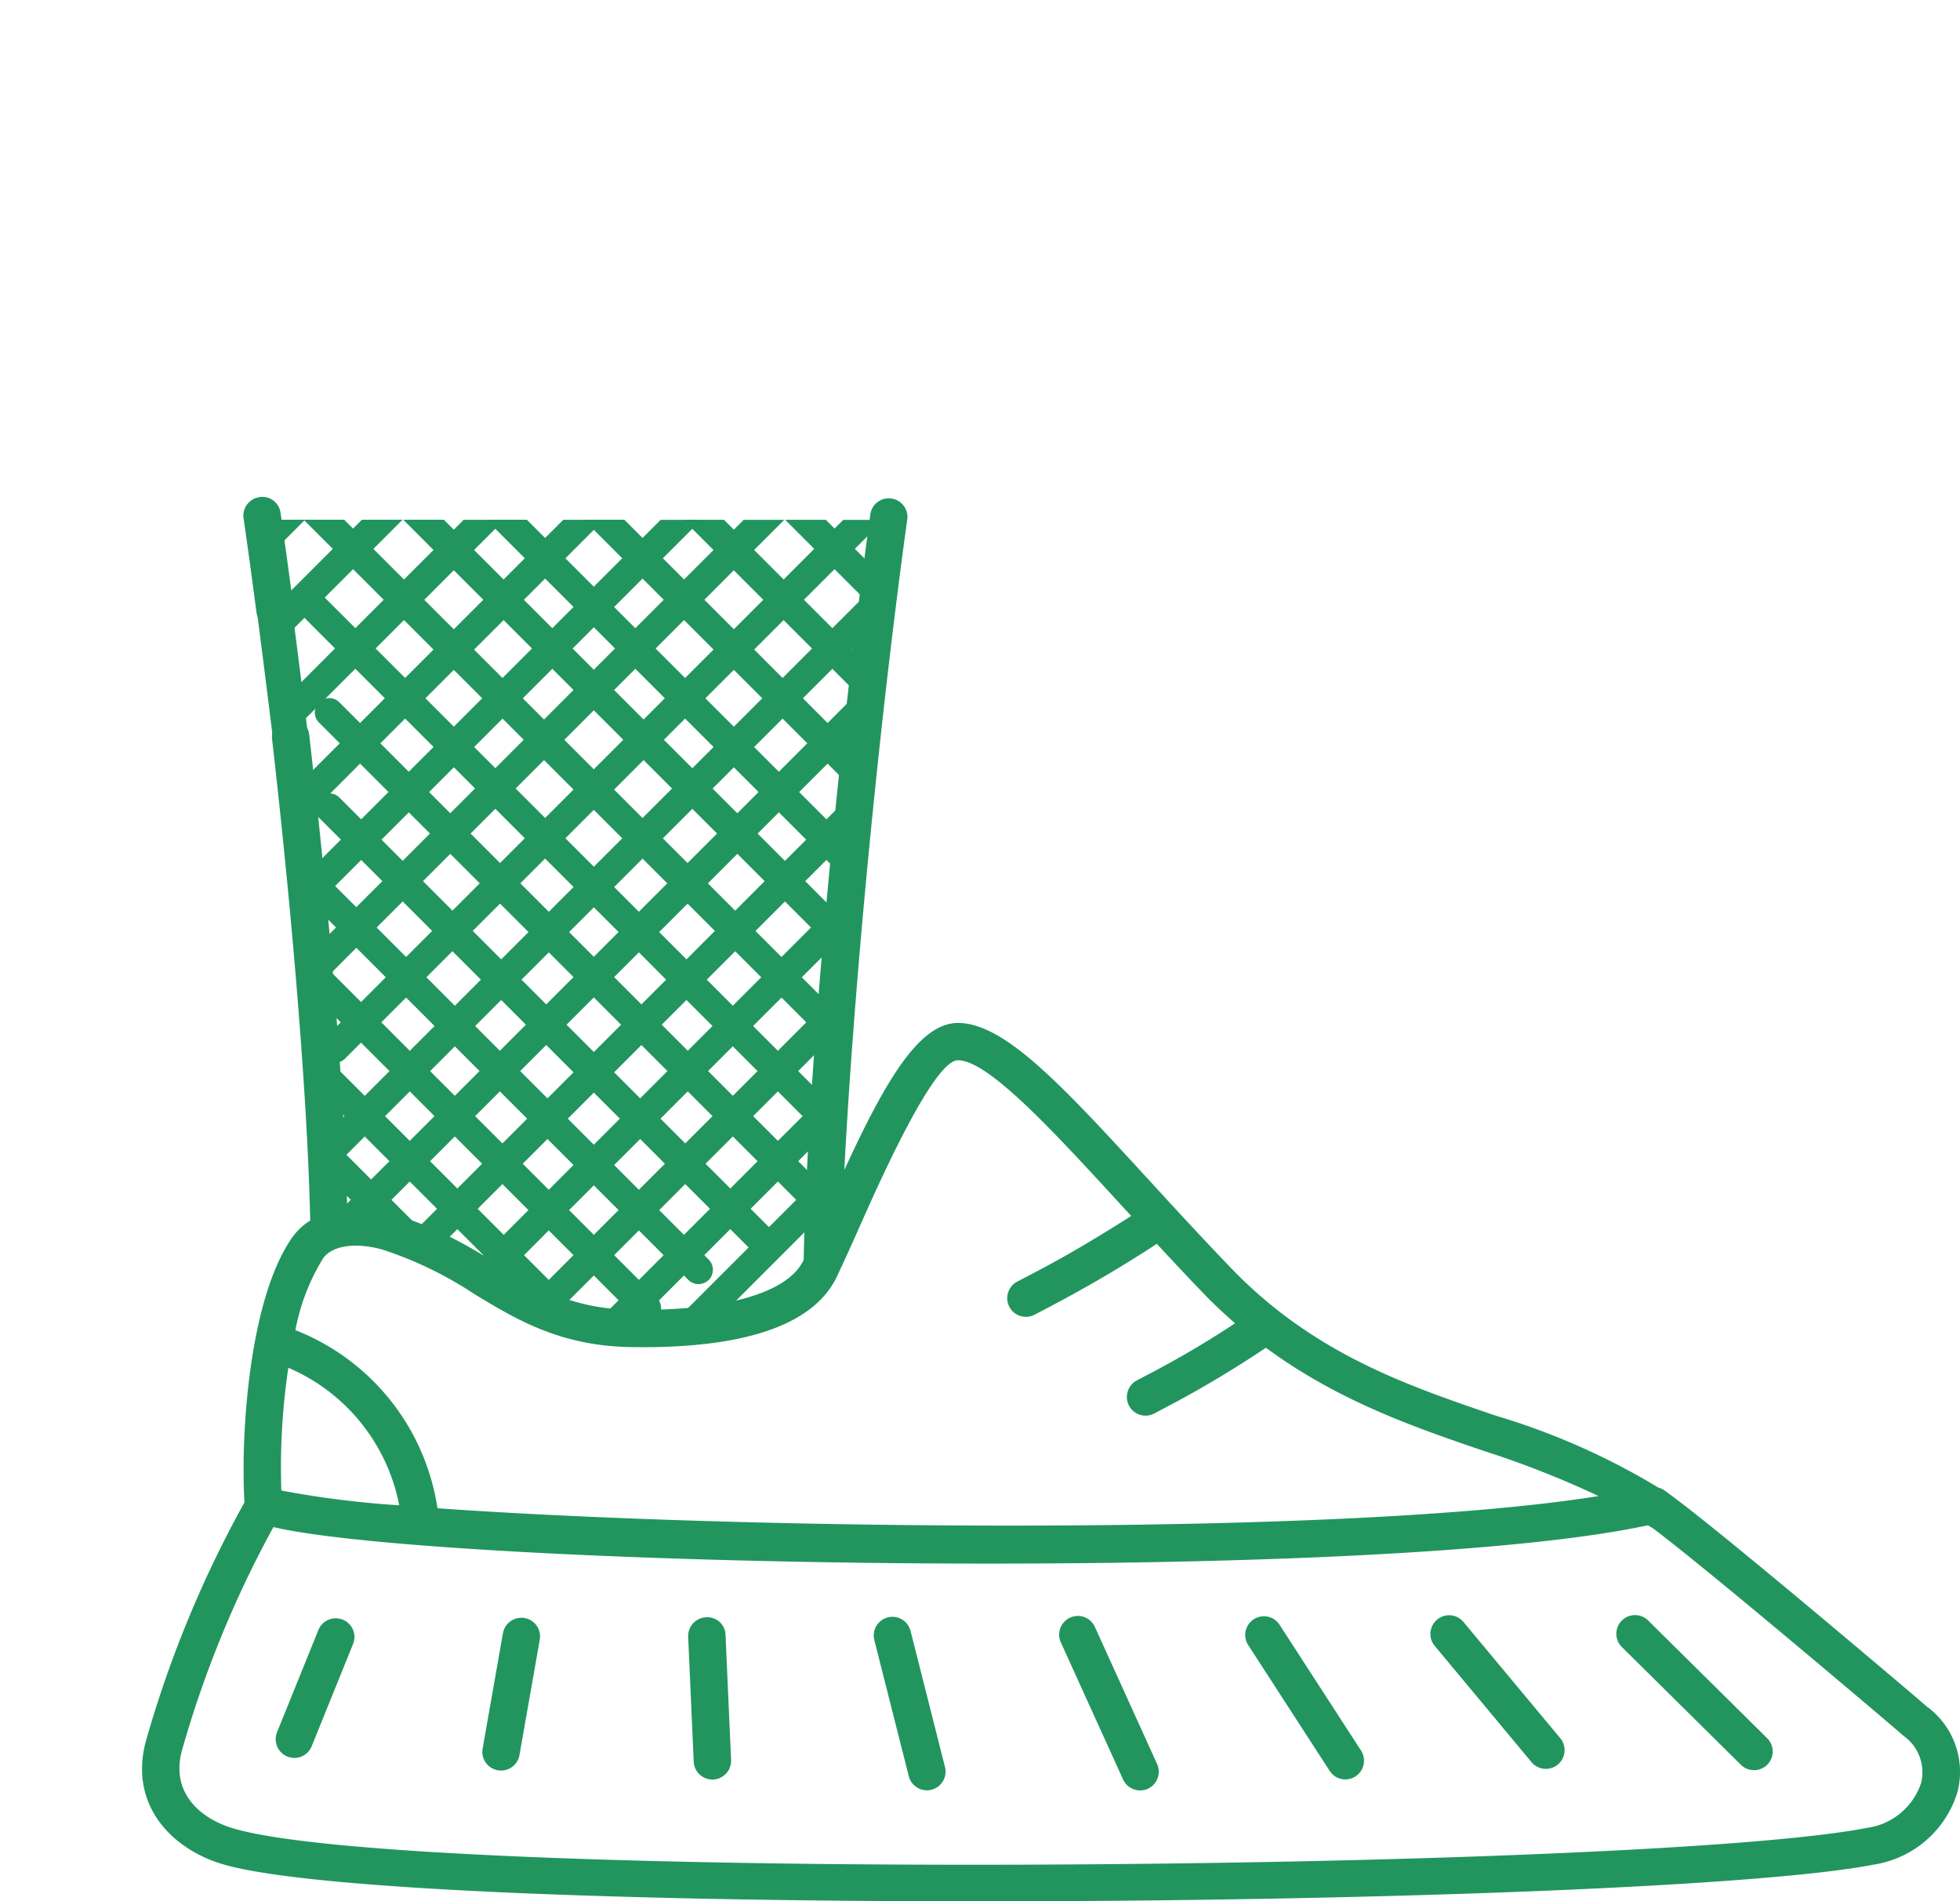 <svg xmlns="http://www.w3.org/2000/svg" xmlns:xlink="http://www.w3.org/1999/xlink" width="106.227" height="103.061" viewBox="0 0 106.227 103.061">
  <defs>
    <clipPath id="clip-path">
      <rect id="Rectangle_119" data-name="Rectangle 119" width="106.227" height="103.061" fill="#22955f"/>
    </clipPath>
    <clipPath id="clip-path-2">
      <path id="Tracé_342" data-name="Tracé 342" d="M15.074,61.938s6.6.654,9.884,3.174S41.505,67.5,41.963,64.032,45.376,23.21,45.376,23.21L11.8,23.2Z" transform="translate(-11.799 -23.204)" fill="#22955f"/>
    </clipPath>
    <clipPath id="clip-path-3">
      <path id="Tracé_358" data-name="Tracé 358" d="M11.8,23.2l3.275,38.734A17.5,17.5,0,0,1,25.64,65.929c.721.458,14.066,3.729,16.1-2.29.486-5.172,4-40.435,4-40.435Z" transform="translate(-11.799 -23.204)" fill="#22955f"/>
    </clipPath>
  </defs>
  <g id="Groupe_597" data-name="Groupe 597" transform="translate(0 0)">
    <g id="Groupe_590" data-name="Groupe 590" transform="translate(0 0)">
      <g id="Groupe_589" data-name="Groupe 589" clip-path="url(#clip-path)">
        <path id="Tracé_317" data-name="Tracé 317" d="M12.574,29.3a.9.9,0,0,0,.129-.008,1.011,1.011,0,0,0,.875-1.133c-.223-1.73-.458-3.439-.7-5.106a.987.987,0,0,0-1.147-.857,1.013,1.013,0,0,0-.857,1.147c.24,1.656.47,3.354.695,5.073a1.011,1.011,0,0,0,1,.884" transform="translate(2.327 4.751)" fill="#22955f"/>
        <path id="Tracé_318" data-name="Tracé 318" d="M103.146,87.81l-1.1-.941c-3.035-2.572-9.813-8.291-12.5-10.322,0,0-.007-.011-.013-.016-.022-.016-.045-.027-.066-.042-.256-.192-.523-.395-.688-.505a.99.99,0,0,0-.249-.1,37.92,37.92,0,0,0-8.813-3.9c-4.87-1.659-9.9-3.375-14.36-8.009-1.564-1.627-3.04-3.232-4.415-4.733-4.722-5.147-7.845-8.547-10.381-8.547-2.114,0-3.961,3.2-6.156,7.965.5-9.761,1.859-24.037,3.417-35.318a1.012,1.012,0,0,0-2-.279c-1.887,13.662-3.435,30.986-3.622,40.47l-.028.057c-.854,1.753-4.279,2.719-9.252,2.653-3.323-.045-5.272-1.226-7.527-2.592a22.312,22.312,0,0,0-5.376-2.59,7.134,7.134,0,0,0-2.553-.287c-.168-6.257-.923-15.73-2.062-25.7a1,1,0,0,0-1.123-.891,1.017,1.017,0,0,0-.891,1.123c1.168,10.217,1.935,19.92,2.068,26.1a3.372,3.372,0,0,0-.941.869c-2.329,3.239-2.846,10.544-2.623,14.409a60.934,60.934,0,0,0-5.332,12.9c-.957,3.482,1.379,5.874,4.12,6.7,4.681,1.408,22.405,2.023,41.025,2.023,20.53,0,42.147-.747,48.541-2a5.636,5.636,0,0,0,4.489-3.932,4.386,4.386,0,0,0-1.582-4.568M16.153,63.456c.588-.818,2.07-.821,3.277-.457a20.528,20.528,0,0,1,4.905,2.381c2.3,1.393,4.675,2.835,8.552,2.885,6.1.09,9.839-1.195,11.1-3.794.04-.083.087-.189.129-.277l.013-.029c.324-.684.681-1.481,1.076-2.368,1.1-2.484,4.041-9.08,5.353-9.08,1.649,0,5.166,3.834,8.889,7.892l.505.548c-2.889,1.837-4.421,2.642-5.668,3.292l-.5.261a1.013,1.013,0,1,0,.943,1.793l.491-.259a70.717,70.717,0,0,0,6.123-3.576c.822.888,1.667,1.791,2.547,2.706.555.577,1.121,1.1,1.693,1.6a52.571,52.571,0,0,1-4.818,2.83l-.506.267a1.013,1.013,0,0,0,.945,1.793l.5-.265a58.5,58.5,0,0,0,5.551-3.3c3.9,2.88,8.046,4.31,11.8,5.59a51.752,51.752,0,0,1,6.229,2.45C71.365,78.568,38.6,78.156,22.353,77a12.343,12.343,0,0,0-7.7-9.653,11.374,11.374,0,0,1,1.5-3.889M13.891,76.039a36.508,36.508,0,0,1,.379-6.653,10.207,10.207,0,0,1,6.009,7.453,51.824,51.824,0,0,1-6.388-.8m88.875,15.838a3.6,3.6,0,0,1-2.916,2.444c-12.082,2.365-78.885,2.948-88.591.024-1.746-.525-3.386-1.912-2.753-4.224a58.462,58.462,0,0,1,4.954-12.1c9.269,2.158,59.627,3.118,74.5-.1.108.076.228.136.335.216,1.843,1.391,6.326,5.095,12.442,10.278l1.1.942a2.416,2.416,0,0,1,.928,2.521" transform="translate(1.357 4.752)" fill="#22955f"/>
        <path id="Tracé_319" data-name="Tracé 319" d="M15.939,72.317a1.017,1.017,0,0,0-1.319.559l-2.241,5.543a1.014,1.014,0,0,0,.56,1.319.992.992,0,0,0,.379.074,1.011,1.011,0,0,0,.939-.633L16.5,73.636a1.012,1.012,0,0,0-.559-1.319" transform="translate(2.636 15.473)" fill="#22955f"/>
        <path id="Tracé_320" data-name="Tracé 320" d="M23.815,72.235a1.015,1.015,0,0,0-1.17.823l-1.1,6.257a1.009,1.009,0,0,0,.823,1.17.934.934,0,0,0,.174.017,1.011,1.011,0,0,0,1-.839l1.1-6.258a1.009,1.009,0,0,0-.823-1.17" transform="translate(4.612 15.468)" fill="#22955f"/>
        <path id="Tracé_321" data-name="Tracé 321" d="M31.686,72.2a1.015,1.015,0,0,0-.968,1.058l.3,6.767a1.014,1.014,0,0,0,1.013.968h.045a1.016,1.016,0,0,0,.968-1.058l-.3-6.767a.984.984,0,0,0-1.058-.968" transform="translate(6.579 15.463)" fill="#22955f"/>
        <path id="Tracé_322" data-name="Tracé 322" d="M40.995,72.94a1.012,1.012,0,1,0-1.962.5L40.9,80.819a1.012,1.012,0,1,0,1.962-.5Z" transform="translate(8.354 15.459)" fill="#22955f"/>
        <path id="Tracé_323" data-name="Tracé 323" d="M49.219,72.745a1.014,1.014,0,1,0-1.846.839L50.741,81a1.017,1.017,0,0,0,.923.593,1.038,1.038,0,0,0,.42-.09,1.016,1.016,0,0,0,.5-1.342Z" transform="translate(10.128 15.454)" fill="#22955f"/>
        <path id="Tracé_324" data-name="Tracé 324" d="M57.43,72.591a1.013,1.013,0,0,0-1.7,1.1l4.433,6.848a1.011,1.011,0,0,0,.849.461,1.014,1.014,0,0,0,.85-1.564Z" transform="translate(11.902 15.45)" fill="#22955f"/>
        <path id="Tracé_325" data-name="Tracé 325" d="M65.639,72.47a1.013,1.013,0,0,0-1.555,1.3l5.244,6.3a1.013,1.013,0,0,0,1.557-1.3Z" transform="translate(13.676 15.444)" fill="#22955f"/>
        <path id="Tracé_326" data-name="Tracé 326" d="M73.856,72.377a1.013,1.013,0,0,0-1.424,1.44l6.49,6.421a1.013,1.013,0,0,0,1.424-1.44Z" transform="translate(15.45 15.439)" fill="#22955f"/>
      </g>
    </g>
    <g id="Groupe_592" data-name="Groupe 592" transform="translate(14.326 28.174)">
      <g id="Groupe_591" data-name="Groupe 591" clip-path="url(#clip-path-2)">
        <path id="Tracé_327" data-name="Tracé 327" d="M15.321,59.925h0a.78.78,0,0,1,0-1.1L42.783,31.36a.78.78,0,0,1,1.1,1.1L16.425,59.925a.78.78,0,0,1-1.1,0" transform="translate(-11.094 -21.506)" fill="#22955f"/>
        <path id="Tracé_328" data-name="Tracé 328" d="M13.311,58.55h0a.78.78,0,0,1,0-1.1L44.373,26.385a.78.78,0,1,1,1.1,1.1L14.415,58.55a.78.78,0,0,1-1.1,0" transform="translate(-11.524 -22.572)" fill="#22955f"/>
        <path id="Tracé_329" data-name="Tracé 329" d="M14.536,52.644h0a.78.78,0,0,1,0-1.1l29.2-29.2a.78.78,0,0,1,1.1,1.1l-29.2,29.2a.78.78,0,0,1-1.1,0" transform="translate(-11.262 -23.438)" fill="#22955f"/>
        <path id="Tracé_330" data-name="Tracé 330" d="M13.149,50.9h0a.78.78,0,0,1,0-1.1L49.795,13.15a.78.78,0,0,1,1.1,1.1L14.253,50.9a.78.78,0,0,1-1.1,0" transform="translate(-11.559 -25.406)" fill="#22955f"/>
        <path id="Tracé_331" data-name="Tracé 331" d="M7.06,53.694h0a.78.78,0,0,1,0-1.1L46.026,13.624a.78.78,0,0,1,1.1,1.1L8.164,53.694a.78.78,0,0,1-1.1,0" transform="translate(-12.863 -25.305)" fill="#22955f"/>
        <path id="Tracé_332" data-name="Tracé 332" d="M9.122,46.872h0a.78.78,0,0,1,0-1.1L45.768,9.122a.78.78,0,1,1,1.1,1.1L10.226,46.872a.78.78,0,0,1-1.1,0" transform="translate(-12.421 -26.269)" fill="#22955f"/>
        <path id="Tracé_333" data-name="Tracé 333" d="M6.9,44.649h0a.78.78,0,0,1,0-1.1L43.545,6.9a.78.78,0,0,1,1.1,1.1L8,44.649a.78.78,0,0,1-1.1,0" transform="translate(-12.897 -26.745)" fill="#22955f"/>
        <path id="Tracé_334" data-name="Tracé 334" d="M.39,47.024h0a.78.78,0,0,1,0-1.1L39.356,6.954a.78.78,0,1,1,1.1,1.1L1.494,47.024a.78.78,0,0,1-1.1,0" transform="translate(-14.292 -26.734)" fill="#22955f"/>
        <path id="Tracé_335" data-name="Tracé 335" d="M2.451,40.2h0a.78.78,0,0,1,0-1.1L39.1,2.451a.78.78,0,0,1,1.1,1.1L3.555,40.2a.78.78,0,0,1-1.1,0" transform="translate(-13.85 -27.698)" fill="#22955f"/>
        <path id="Tracé_336" data-name="Tracé 336" d="M.228,37.979h0a.78.78,0,0,1,0-1.1L36.874.229a.78.78,0,1,1,1.1,1.1L1.332,37.979a.78.78,0,0,1-1.1,0" transform="translate(-14.326 -28.174)" fill="#22955f"/>
        <path id="Tracé_337" data-name="Tracé 337" d="M18.424,60.408h0a.78.78,0,0,1,0-1.1L42.118,35.609a.781.781,0,0,1,1.1,1.1L19.528,60.408a.78.78,0,0,1-1.1,0" transform="translate(-10.429 -20.596)" fill="#22955f"/>
        <path id="Tracé_338" data-name="Tracé 338" d="M21.417,61.033h0a.78.78,0,0,1,0-1.1L42.168,39.178a.78.78,0,0,1,1.1,1.1L22.521,61.033a.78.78,0,0,1-1.1,0" transform="translate(-9.788 -19.831)" fill="#22955f"/>
        <path id="Tracé_339" data-name="Tracé 339" d="M23.731,62.742h0a.78.78,0,0,1,0-1.1L44.482,40.887a.78.78,0,0,1,1.1,1.1L24.835,62.742a.78.78,0,0,1-1.1,0" transform="translate(-9.292 -19.465)" fill="#22955f"/>
        <path id="Tracé_340" data-name="Tracé 340" d="M26.806,63.691h0a.78.78,0,0,1,0-1.1L47.557,41.836a.78.78,0,1,1,1.1,1.1L27.91,63.691a.78.78,0,0,1-1.1,0" transform="translate(-8.634 -19.262)" fill="#22955f"/>
        <path id="Tracé_341" data-name="Tracé 341" d="M28.53,65.416h0a.78.78,0,0,1,0-1.1L49.281,43.561a.78.78,0,1,1,1.1,1.1L29.634,65.416a.78.78,0,0,1-1.1,0" transform="translate(-8.264 -18.893)" fill="#22955f"/>
      </g>
    </g>
    <g id="Groupe_594" data-name="Groupe 594" transform="translate(14.326 28.174)">
      <g id="Groupe_593" data-name="Groupe 593" clip-path="url(#clip-path-3)">
        <path id="Tracé_343" data-name="Tracé 343" d="M42.811,59.925h0a.78.78,0,0,0,0-1.1L15.35,31.36a.78.78,0,0,0-1.1,1.1L41.708,59.925a.78.78,0,0,0,1.1,0" transform="translate(-11.324 -21.506)" fill="#22955f"/>
        <path id="Tracé_344" data-name="Tracé 344" d="M45.456,58.55h0a.78.78,0,0,0,0-1.1L14.4,26.385a.78.78,0,1,0-1.1,1.1L44.353,58.55a.78.78,0,0,0,1.1,0" transform="translate(-11.528 -22.572)" fill="#22955f"/>
        <path id="Tracé_345" data-name="Tracé 345" d="M43.9,52.644h0a.78.78,0,0,0,0-1.1l-29.2-29.2a.78.78,0,0,0-1.1,1.1l29.2,29.2a.78.78,0,0,0,1.1,0" transform="translate(-11.462 -23.438)" fill="#22955f"/>
        <path id="Tracé_346" data-name="Tracé 346" d="M46.6,50.9h0a.78.78,0,0,0,0-1.1L9.957,13.15a.78.78,0,1,0-1.1,1.1L45.5,50.9a.78.78,0,0,0,1.1,0" transform="translate(-12.479 -25.406)" fill="#22955f"/>
        <path id="Tracé_347" data-name="Tracé 347" d="M53.1,53.694h0a.78.78,0,0,0,0-1.1L14.135,13.624a.78.78,0,0,0-1.1,1.1L52,53.694a.78.78,0,0,0,1.1,0" transform="translate(-11.584 -25.305)" fill="#22955f"/>
        <path id="Tracé_348" data-name="Tracé 348" d="M50.631,46.872h0a.78.78,0,0,0,0-1.1L13.985,9.122a.78.78,0,1,0-1.1,1.1L49.527,46.872a.78.78,0,0,0,1.1,0" transform="translate(-11.616 -26.269)" fill="#22955f"/>
        <path id="Tracé_349" data-name="Tracé 349" d="M52.854,44.649h0a.78.78,0,0,0,0-1.1L16.208,6.9A.78.78,0,0,0,15.1,8L51.75,44.649a.78.78,0,0,0,1.1,0" transform="translate(-11.14 -26.745)" fill="#22955f"/>
        <path id="Tracé_350" data-name="Tracé 350" d="M59.772,47.024h0a.78.78,0,0,0,0-1.1L20.806,6.954a.78.78,0,0,0-1.1,1.1L58.668,47.024a.78.78,0,0,0,1.1,0" transform="translate(-10.155 -26.734)" fill="#22955f"/>
        <path id="Tracé_351" data-name="Tracé 351" d="M57.3,40.2h0a.78.78,0,0,0,0-1.1L20.656,2.451a.78.78,0,0,0-1.1,1.1L56.2,40.2a.78.78,0,0,0,1.1,0" transform="translate(-10.187 -27.698)" fill="#22955f"/>
        <path id="Tracé_352" data-name="Tracé 352" d="M59.524,37.979h0a.78.78,0,0,0,0-1.1L22.878.229a.78.78,0,0,0-1.1,1.1L58.42,37.979a.78.78,0,0,0,1.1,0" transform="translate(-9.711 -28.174)" fill="#22955f"/>
        <path id="Tracé_353" data-name="Tracé 353" d="M39.044,60.408h0a.78.78,0,0,0,0-1.1L15.35,35.609a.781.781,0,0,0-1.1,1.1L37.94,60.408a.78.78,0,0,0,1.1,0" transform="translate(-11.324 -20.596)" fill="#22955f"/>
        <path id="Tracé_354" data-name="Tracé 354" d="M35.531,61.033h0a.78.78,0,0,0,0-1.1L14.78,39.178a.78.78,0,0,0-1.1,1.1L34.427,61.033a.78.78,0,0,0,1.1,0" transform="translate(-11.446 -19.831)" fill="#22955f"/>
        <path id="Tracé_355" data-name="Tracé 355" d="M33.217,62.742h0a.78.78,0,0,0,0-1.1L12.466,40.887a.78.78,0,0,0-1.1,1.1L32.113,62.742a.78.78,0,0,0,1.1,0" transform="translate(-11.941 -19.465)" fill="#22955f"/>
        <path id="Tracé_356" data-name="Tracé 356" d="M30.143,63.691h0a.78.78,0,0,0,0-1.1L9.392,41.836a.78.78,0,0,0-1.1,1.1L29.039,63.691a.78.78,0,0,0,1.1,0" transform="translate(-12.6 -19.262)" fill="#22955f"/>
        <path id="Tracé_357" data-name="Tracé 357" d="M28.419,65.416h0a.78.78,0,0,0,0-1.1L7.668,43.561a.78.78,0,0,0-1.1,1.1L27.315,65.416a.78.78,0,0,0,1.1,0" transform="translate(-12.969 -18.893)" fill="#22955f"/>
      </g>
    </g>
    <g id="Groupe_596" data-name="Groupe 596" transform="translate(0 0)">
      <g id="Groupe_595" data-name="Groupe 595" clip-path="url(#clip-path)">
        <path id="Tracé_359" data-name="Tracé 359" d="M12.824,38.4c-.257-2.658-1.667-13.473-1.68-13.582l1.893-.246c.058.446,1.427,10.956,1.688,13.645Z" transform="translate(2.387 5.263)" fill="#22955f"/>
      </g>
    </g>
  </g>
</svg>
